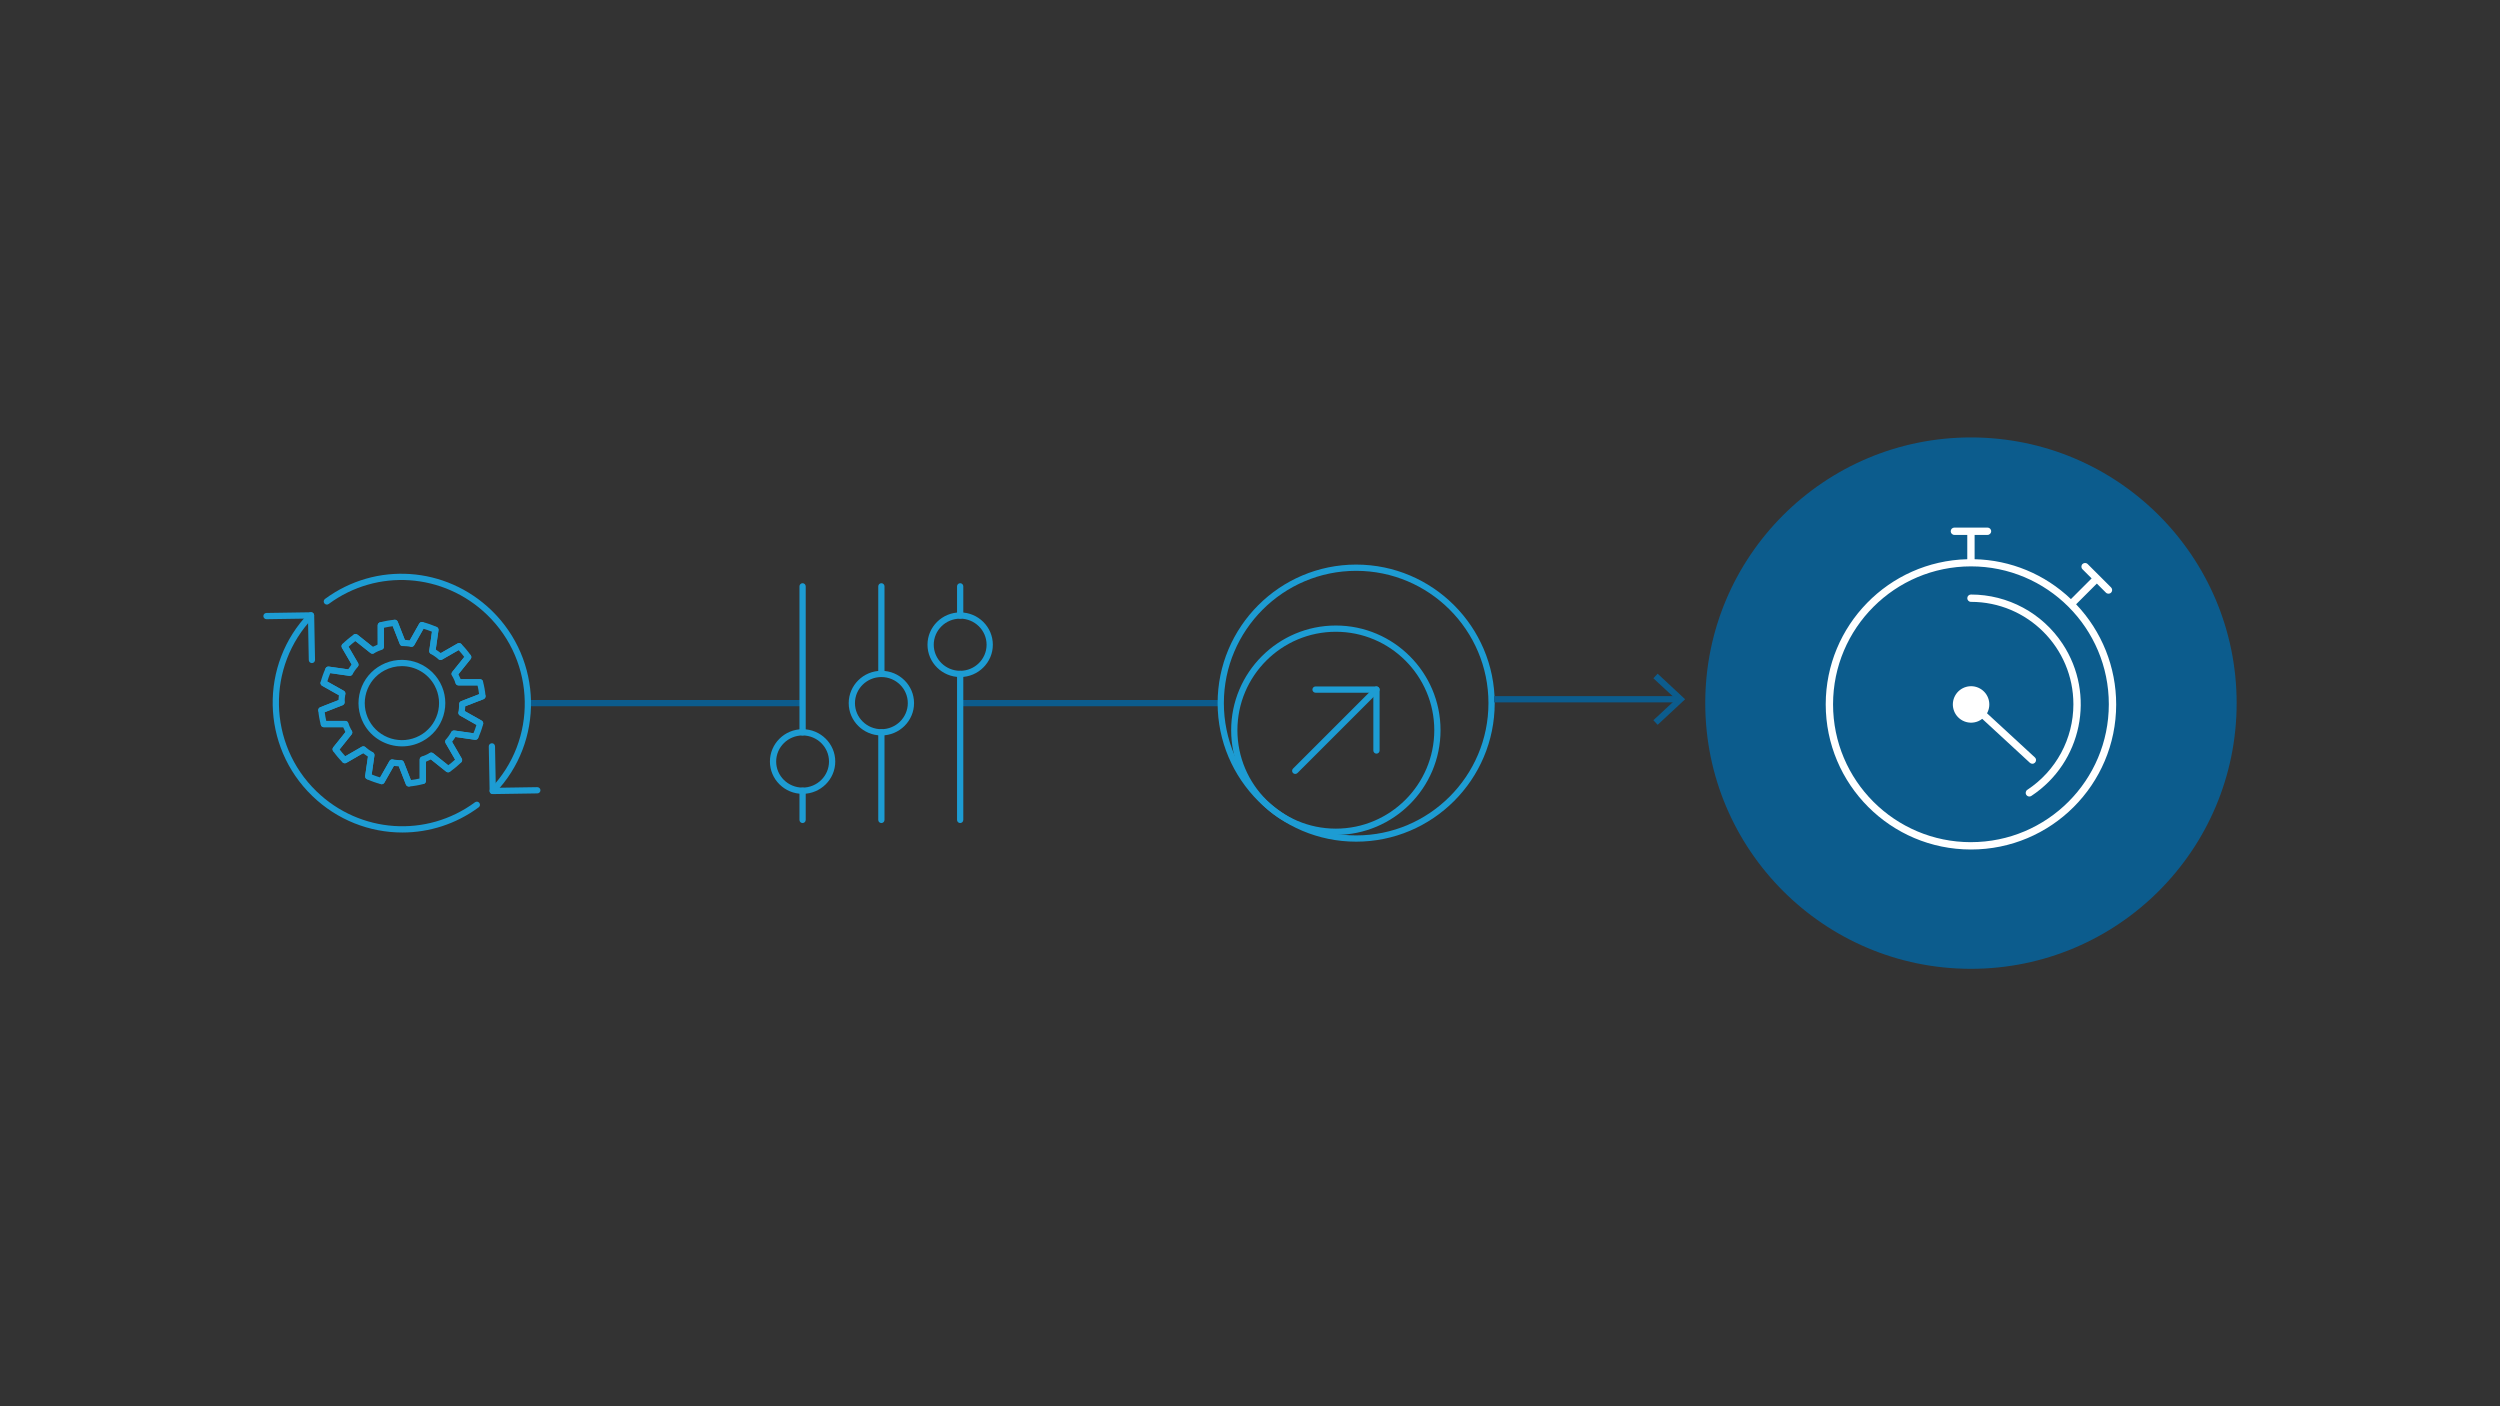 <?xml version="1.0" encoding="UTF-8"?><svg id="b" xmlns="http://www.w3.org/2000/svg" viewBox="0 0 1200 675"><rect x="0" y="0" width="1200" height="675" fill="#333333" stroke="none"/><circle cx="946.056" cy="337.5" r="127.532" fill="#0c5c8d"/><rect x="252.867" y="336" width="132.601" height="3" fill="#0c5c8d"/><rect x="460.783" y="336" width="125.815" height="3" fill="#0c5c8d"/><g><g><path d="M236.516,381.161c-.815,0-1.484-.653-1.499-1.472l-.406-21.397c-.016-.828,.643-1.512,1.471-1.528,.83-.056,1.513,.643,1.528,1.471l.377,19.903,19.902-.306c.85,.014,1.51,.649,1.523,1.477s-.648,1.51-1.477,1.523l-21.396,.329h-.023Z" fill="#1d9cd3"/><path d="M149.714,318.286c-.815,0-1.484-.653-1.499-1.472l-.378-19.903-19.902,.306c-.79,.021-1.51-.648-1.523-1.477-.013-.828,.648-1.51,1.477-1.523l21.396-.329c.781-.022,1.507,.646,1.522,1.472l.406,21.397c.016,.828-.643,1.512-1.471,1.528-.009,0-.019,0-.029,0Z" fill="#1d9cd3"/><path d="M193.114,399.604c-15.637,0-31.207-5.936-43.25-17.573-24.638-23.809-25.383-63.155-1.66-87.71,.575-.596,1.526-.611,2.121-.037,.596,.575,.612,1.525,.037,2.121-22.573,23.366-21.861,60.81,1.588,83.469,20.855,20.154,52.84,22.348,76.052,5.214,.667-.492,1.605-.35,2.098,.316,.492,.667,.35,1.605-.316,2.098-10.988,8.11-23.851,12.102-36.668,12.102Z" fill="#1d9cd3"/><path d="M236.491,381.137c-.375,0-.751-.14-1.042-.421-.596-.575-.612-1.525-.037-2.121,22.573-23.366,21.861-60.81-1.587-83.469-20.855-20.152-52.838-22.346-76.051-5.215-.667,.492-1.604,.35-2.098-.316-.492-.667-.35-1.605,.316-2.098,24.394-18.004,58.004-15.705,79.917,5.472,24.638,23.809,25.382,63.156,1.66,87.71-.294,.305-.686,.458-1.079,.458Z" fill="#1d9cd3"/></g><g><path d="M192.951,358.261c-7.439,0-14.647-3.979-18.397-10.961-2.623-4.885-3.183-10.497-1.577-15.801,1.609-5.317,5.201-9.688,10.112-12.308,10.125-5.403,22.769-1.584,28.188,8.508,2.623,4.885,3.183,10.496,1.577,15.801-1.609,5.317-5.201,9.688-10.112,12.308-3.119,1.664-6.478,2.454-9.791,2.454Zm-.064-38.524c-2.837,0-5.713,.676-8.385,2.101-4.203,2.242-7.276,5.982-8.653,10.53-1.373,4.536-.894,9.335,1.349,13.513,4.639,8.639,15.465,11.904,24.132,7.28h0c4.203-2.242,7.276-5.982,8.653-10.53,1.373-4.536,.894-9.335-1.349-13.513-3.209-5.976-9.379-9.381-15.747-9.381Z" fill="#1d9cd3"/><g><path d="M161.125,361.156c-.329,0-.661-.108-.937-.33-.646-.519-.75-1.462-.232-2.109l5.851-7.296c-.392-.761-.758-1.555-1.095-2.372l-9.251,.016h-.002c-.827,0-1.499-.67-1.5-1.498-.001-.828,.669-1.501,1.498-1.502l10.276-.018h.002c.626,0,1.187,.389,1.405,.976,.445,1.193,.961,2.337,1.532,3.402l.243,.425c.296,.533,.24,1.191-.141,1.667l-6.477,8.077c-.296,.369-.732,.562-1.171,.562Z" fill="#1d9cd3"/><path d="M165.504,366.372c-.387,0-.77-.149-1.059-.437-1.654-1.647-3.184-3.47-4.548-5.419-.382-.546-.358-1.279,.059-1.799l6.477-8.077c.518-.646,1.462-.75,2.109-.232,.646,.519,.75,1.462,.232,2.109l-5.763,7.187c.859,1.153,1.781,2.253,2.754,3.286l7.884-4.55c.717-.414,1.635-.167,2.049,.55,.414,.717,.168,1.635-.55,2.049l-8.895,5.133c-.234,.135-.493,.201-.75,.201Z" fill="#1d9cd3"/><path d="M154.259,342.372c-.6,0-1.167-.362-1.398-.955-.301-.771,.08-1.641,.852-1.943l8.741-3.413c.038-.788,.107-1.577,.207-2.361l-8.052-4.527c-.722-.406-.979-1.32-.573-2.042,.406-.723,1.319-.979,2.042-.573l8.949,5.031c.549,.309,.847,.927,.746,1.548-.214,1.318-.333,2.658-.352,3.984-.009,.609-.386,1.153-.955,1.375l-9.663,3.773c-.179,.07-.364,.103-.545,.103Z" fill="#1d9cd3"/><path d="M155.458,349.065c-.677,0-1.27-.454-1.448-1.107-.625-2.302-1.044-4.643-1.246-6.957-.058-.663,.328-1.285,.949-1.528l9.663-3.773c.773-.302,1.641,.081,1.943,.852,.301,.771-.08,1.641-.852,1.943l-8.599,3.358c.167,1.402,.42,2.811,.755,4.21l9.109-.016h.002c.827,0,1.499,.67,1.5,1.498,.001,.828-.669,1.501-1.498,1.502l-10.276,.018h-.002Z" fill="#1d9cd3"/><path d="M183.194,376.428c-.125,0-.25-.016-.375-.048-2.282-.589-4.528-1.384-6.678-2.363-.607-.276-.958-.92-.863-1.58l1.479-10.227c.119-.82,.887-1.388,1.699-1.27,.82,.119,1.388,.879,1.27,1.699l-1.316,9.096c1.323,.555,2.68,1.036,4.055,1.437l4.483-7.898c.409-.72,1.326-.971,2.045-.564,.721,.409,.973,1.325,.564,2.045l-5.059,8.913c-.271,.478-.774,.76-1.305,.76Z" fill="#1d9cd3"/><path d="M176.765,374.152c-.072,0-.144-.005-.217-.016-.82-.119-1.388-.879-1.27-1.699l1.337-9.245c-.804-.507-1.591-1.057-2.353-1.644l-8.01,4.623c-.716,.414-1.634,.167-2.049-.55-.414-.717-.168-1.635,.549-2.049l8.895-5.133c.543-.312,1.223-.255,1.705,.143,1.154,.953,2.38,1.811,3.645,2.548,.528,.308,.816,.905,.729,1.51l-1.479,10.227c-.108,.747-.749,1.285-1.482,1.285Z" fill="#1d9cd3"/><path d="M182.812,311.915c-.827,0-1.498-.669-1.5-1.497l-.023-10.243c-.001-.679,.453-1.274,1.108-1.452,2.308-.624,4.654-1.043,6.975-1.246,.663-.059,1.283,.327,1.527,.945l3.791,9.63c.304,.771-.075,1.642-.846,1.945-.771,.304-1.642-.075-1.945-.846l-3.374-8.571c-1.41,.168-2.827,.421-4.233,.757l.021,9.074c.002,.829-.668,1.501-1.497,1.503h-.003Z" fill="#1d9cd3"/><path d="M196.24,377.529c-.6,0-1.166-.362-1.397-.954l-3.412-8.717c-.794-.04-1.589-.11-2.379-.211l-4.553,8.021c-.409,.721-1.325,.973-2.045,.564-.721-.409-.973-1.325-.564-2.045l5.059-8.913c.31-.546,.928-.844,1.546-.74,1.321,.215,2.666,.335,3.998,.357,.608,.01,1.15,.387,1.373,.953l3.772,9.637c.302,.771-.079,1.642-.85,1.944-.18,.07-.365,.104-.546,.104Z" fill="#1d9cd3"/><path d="M164.291,334.396c-.249,0-.501-.062-.733-.193l-8.949-5.031c-.593-.333-.888-1.024-.717-1.683,.586-2.271,1.382-4.512,2.364-6.661,.276-.604,.913-.955,1.576-.861l10.261,1.46c.82,.117,1.39,.876,1.273,1.696-.117,.82-.875,1.389-1.696,1.273l-9.134-1.3c-.555,1.318-1.035,2.668-1.434,4.034l7.926,4.456c.722,.406,.979,1.32,.573,2.042-.275,.49-.785,.765-1.309,.766Z" fill="#1d9cd3"/><path d="M178.769,313.78c-.332,0-.663-.11-.934-.326l-8.107-6.452c-.648-.516-.755-1.46-.24-2.108,.517-.647,1.46-.756,2.108-.24l7.328,5.832c.764-.392,1.562-.758,2.385-1.095l-.021-9.216c-.002-.829,.668-1.501,1.497-1.503,.824-.016,1.501,.668,1.503,1.497l.023,10.243c.001,.628-.389,1.19-.978,1.409-1.195,.444-2.338,.957-3.399,1.522l-.436,.248c-.228,.127-.479,.189-.73,.189Z" fill="#1d9cd3"/><path d="M170.588,320.559c-.517,0-1.02-.268-1.298-.747l-5.154-8.864c-.342-.588-.245-1.333,.236-1.815,1.648-1.647,3.477-3.174,5.434-4.537,.544-.378,1.273-.355,1.792,.057l8.107,6.452c.648,.516,.755,1.46,.24,2.108-.516,.648-1.459,.756-2.108,.24l-7.219-5.746c-1.159,.858-2.262,1.778-3.297,2.748l4.564,7.849c.417,.716,.173,1.634-.543,2.051-.237,.138-.497,.203-.752,.204Z" fill="#1d9cd3"/><path d="M167.882,324.413c-.07,0-.141-.005-.212-.015l-10.261-1.46c-.82-.117-1.39-.876-1.273-1.696s.876-1.392,1.696-1.273l9.283,1.321c.512-.81,1.066-1.6,1.658-2.365l-4.637-7.975c-.417-.716-.173-1.634,.543-2.051,.717-.416,1.635-.173,2.051,.543l5.154,8.864c.316,.544,.259,1.228-.143,1.712-.958,1.153-1.82,2.382-2.564,3.653-.271,.464-.767,.742-1.294,.742Z" fill="#1d9cd3"/><path d="M207.529,314.042c-.071,0-.142-.005-.214-.015-.82-.117-1.39-.876-1.273-1.697l1.298-9.099c-1.327-.554-2.684-1.033-4.057-1.43l-4.467,7.906c-.408,.721-1.323,.975-2.044,.568-.721-.408-.976-1.323-.568-2.044l5.042-8.923c.334-.59,1.022-.884,1.678-.715,2.275,.583,4.523,1.374,6.682,2.353,.607,.275,.96,.918,.866,1.578l-1.46,10.229c-.107,.748-.749,1.288-1.483,1.288Z" fill="#1d9cd3"/><path d="M230.38,329.002h0l-10.275-.002c-.626,0-1.188-.39-1.406-.978-.449-1.208-.971-2.37-1.552-3.452l-.216-.379c-.295-.533-.238-1.192,.144-1.667l6.493-8.065c.521-.645,1.465-.748,2.109-.228,.646,.52,.748,1.464,.228,2.109l-5.865,7.286c.392,.763,.756,1.558,1.091,2.374l9.251,.002c.828,0,1.5,.672,1.5,1.5s-.672,1.5-1.5,1.5Z" fill="#1d9cd3"/><path d="M218.242,324.965c-.33,0-.663-.108-.939-.332-.646-.52-.748-1.464-.228-2.109l5.777-7.176c-.856-1.152-1.776-2.253-2.75-3.29l-7.893,4.534c-.717,.413-1.635,.165-2.048-.554-.413-.718-.165-1.635,.554-2.048l8.904-5.115c.589-.336,1.328-.239,1.808,.24,1.656,1.656,3.184,3.481,4.54,5.426,.381,.547,.356,1.279-.062,1.798l-6.493,8.065c-.296,.368-.731,.56-1.169,.56Z" fill="#1d9cd3"/><path d="M211.462,316.792c-.343,0-.683-.117-.958-.346-1.176-.976-2.431-1.853-3.73-2.606-.529-.307-.818-.904-.732-1.509l1.46-10.229c.117-.82,.883-1.389,1.697-1.273,.82,.117,1.39,.876,1.273,1.697l-1.32,9.247c.839,.526,1.658,1.098,2.449,1.71l8.018-4.606c.718-.413,1.635-.165,2.048,.554,.413,.718,.165,1.635-.554,2.048l-8.904,5.115c-.232,.133-.49,.199-.747,.199Z" fill="#1d9cd3"/><path d="M197.511,310.47c-.079,0-.159-.006-.239-.019-1.324-.213-2.67-.331-3.999-.349-.609-.009-1.152-.384-1.375-.951l-3.791-9.63c-.304-.771,.075-1.642,.846-1.945,.771-.305,1.642,.075,1.945,.846l3.429,8.711c.793,.038,1.589,.107,2.38,.207l4.538-8.031c.408-.722,1.324-.975,2.044-.568,.721,.408,.976,1.323,.568,2.044l-5.042,8.923c-.269,.476-.771,.762-1.306,.762Z" fill="#1d9cd3"/><path d="M221.896,339.454c-.601,0-1.168-.364-1.399-.958-.3-.772,.083-1.642,.855-1.941l8.605-3.341c-.165-1.405-.414-2.814-.745-4.212l-9.108-.002c-.828,0-1.5-.672-1.5-1.5s.672-1.5,1.5-1.5h0l10.275,.002c.678,0,1.271,.455,1.448,1.11,.619,2.298,1.033,4.639,1.231,6.959,.057,.663-.331,1.285-.952,1.526l-9.67,3.754c-.179,.069-.362,.102-.542,.102Z" fill="#1d9cd3"/><path d="M202.957,376.343c-.828,0-1.5-.671-1.5-1.5l-.003-10.243c0-.628,.391-1.19,.98-1.408,1.209-.446,2.37-.965,3.45-1.541l.39-.221c.532-.294,1.189-.24,1.664,.14l8.094,6.468c.647,.517,.752,1.461,.235,2.108-.517,.646-1.46,.752-2.108,.235l-7.316-5.847c-.767,.392-1.566,.757-2.388,1.091l.002,9.216c0,.829-.671,1.5-1.5,1.5h0Z" fill="#1d9cd3"/><path d="M196.239,377.528c-.613,0-1.17-.375-1.396-.953l-3.772-9.637c-.302-.771,.079-1.642,.85-1.944,.772-.301,1.642,.079,1.944,.85l3.357,8.577c1.412-.165,2.829-.415,4.235-.747l-.002-9.074c0-.829,.671-1.5,1.5-1.5h0c.828,0,1.5,.671,1.5,1.5l.003,10.243c0,.679-.456,1.273-1.111,1.449-2.306,.619-4.653,1.033-6.979,1.231-.043,.003-.085,.005-.128,.005Z" fill="#1d9cd3"/><path d="M215.095,370.71c-.332,0-.664-.11-.937-.328l-8.094-6.468c-.647-.517-.752-1.461-.235-2.108,.517-.647,1.459-.752,2.108-.235l7.208,5.76c1.158-.854,2.262-1.772,3.302-2.743l-4.549-7.857c-.415-.717-.17-1.635,.547-2.05,.717-.414,1.635-.17,2.05,.547l5.137,8.874c.341,.589,.242,1.334-.24,1.814-1.657,1.649-3.487,3.172-5.441,4.527-.258,.179-.557,.268-.855,.268Z" fill="#1d9cd3"/><path d="M228.169,355.111c-.071,0-.143-.005-.215-.015l-10.259-1.48c-.82-.119-1.389-.879-1.271-1.699,.118-.82,.878-1.388,1.699-1.271l9.131,1.317c.556-1.313,1.038-2.664,1.44-4.032l-7.918-4.471c-.721-.407-.976-1.322-.568-2.044,.408-.721,1.323-.976,2.044-.568l8.938,5.047c.593,.334,.886,1.026,.714,1.684-.593,2.278-1.392,4.518-2.374,6.657-.247,.538-.783,.874-1.363,.874Z" fill="#1d9cd3"/><path d="M230.453,348.702c-.25,0-.503-.062-.736-.194l-8.938-5.047c-.548-.31-.845-.928-.743-1.549,.216-1.316,.337-2.657,.359-3.983,.011-.609,.389-1.152,.957-1.373l9.67-3.754c.773-.301,1.641,.084,1.941,.855,.3,.772-.083,1.642-.855,1.941l-8.748,3.396c-.04,.788-.111,1.577-.212,2.361l8.043,4.542c.721,.407,.976,1.322,.568,2.044-.276,.488-.784,.762-1.308,.763Z" fill="#1d9cd3"/><path d="M220.334,366.353c-.518,0-1.021-.269-1.3-.749l-5.137-8.874c-.315-.545-.257-1.229,.146-1.712,.963-1.155,1.829-2.382,2.573-3.647,.309-.525,.906-.81,1.507-.725l10.259,1.48c.82,.119,1.389,.879,1.271,1.699-.119,.82-.881,1.382-1.699,1.271l-9.281-1.339c-.513,.807-1.069,1.597-1.664,2.361l4.621,7.983c.415,.717,.17,1.635-.547,2.05-.236,.137-.495,.202-.75,.202Z" fill="#1d9cd3"/></g></g></g><g><path d="M385.244,353.016c-.829,0-1.5-.671-1.5-1.5v-70.078c0-.829,.671-1.5,1.5-1.5s1.5,.671,1.5,1.5v70.078c0,.829-.671,1.5-1.5,1.5Z" fill="#1d9cd3"/><path d="M423.062,324.984c-.829,0-1.5-.671-1.5-1.5v-42.047c0-.829,.671-1.5,1.5-1.5s1.5,.671,1.5,1.5v42.047c0,.829-.671,1.5-1.5,1.5Z" fill="#1d9cd3"/><path d="M460.881,296.953c-.829,0-1.5-.671-1.5-1.5v-14.016c0-.829,.671-1.5,1.5-1.5s1.5,.671,1.5,1.5v14.016c0,.829-.671,1.5-1.5,1.5Z" fill="#1d9cd3"/><path d="M385.244,381.047c-8.647,0-15.682-6.96-15.682-15.516s7.035-15.516,15.682-15.516,15.682,6.96,15.682,15.516-7.035,15.516-15.682,15.516Zm0-28.031c-6.993,0-12.682,5.614-12.682,12.516s5.689,12.516,12.682,12.516,12.682-5.614,12.682-12.516-5.689-12.516-12.682-12.516Z" fill="#1d9cd3"/><path d="M423.062,353.016c-8.647,0-15.682-6.96-15.682-15.516s7.035-15.516,15.682-15.516,15.682,6.96,15.682,15.516-7.035,15.516-15.682,15.516Zm0-28.031c-6.993,0-12.682,5.614-12.682,12.516s5.689,12.516,12.682,12.516,12.682-5.614,12.682-12.516-5.689-12.516-12.682-12.516Z" fill="#1d9cd3"/><path d="M460.881,324.984c-8.647,0-15.682-6.96-15.682-15.516s7.035-15.516,15.682-15.516,15.682,6.96,15.682,15.516-7.035,15.516-15.682,15.516Zm0-28.031c-6.993,0-12.682,5.614-12.682,12.516s5.689,12.516,12.682,12.516,12.682-5.614,12.682-12.516-5.689-12.516-12.682-12.516Z" fill="#1d9cd3"/><path d="M385.244,395.062c-.829,0-1.5-.671-1.5-1.5v-14.016c0-.829,.671-1.5,1.5-1.5s1.5,.671,1.5,1.5v14.016c0,.829-.671,1.5-1.5,1.5Z" fill="#1d9cd3"/><path d="M423.062,395.062c-.829,0-1.5-.671-1.5-1.5v-42.047c0-.829,.671-1.5,1.5-1.5s1.5,.671,1.5,1.5v42.047c0,.829-.671,1.5-1.5,1.5Z" fill="#1d9cd3"/><path d="M460.881,395.062c-.829,0-1.5-.671-1.5-1.5v-70.078c0-.829,.671-1.5,1.5-1.5s1.5,.671,1.5,1.5v70.078c0,.829-.671,1.5-1.5,1.5Z" fill="#1d9cd3"/></g><g><g id="c"><path d="M621.707,371.5c-.384,0-.768-.146-1.061-.439-.586-.585-.586-1.536,0-2.121l39-39c.586-.586,1.535-.586,2.121,0,.586,.585,.586,1.536,0,2.121l-39,39c-.293,.293-.677,.439-1.061,.439Z" fill="#1d9cd3"/><path d="M660.707,361.75c-.828,0-1.5-.671-1.5-1.5v-27.75h-27.75c-.828,0-1.5-.671-1.5-1.5s.672-1.5,1.5-1.5h29.25c.828,0,1.5,.671,1.5,1.5v29.25c0,.829-.672,1.5-1.5,1.5Z" fill="#1d9cd3"/></g><path d="M650.957,404c-36.668,0-66.5-29.832-66.5-66.5s29.832-66.5,66.5-66.5,66.5,29.832,66.5,66.5-29.832,66.5-66.5,66.5Zm0-130c-35.014,0-63.5,28.486-63.5,63.5s28.486,63.5,63.5,63.5,63.5-28.486,63.5-63.5-28.486-63.5-63.5-63.5Z" fill="#1d9cd3"/><path d="M641.207,400.75c-27.708,0-50.25-22.542-50.25-50.25s22.542-50.25,50.25-50.25,50.25,22.542,50.25,50.25-22.542,50.25-50.25,50.25Zm0-97.5c-26.054,0-47.25,21.196-47.25,47.25s21.196,47.25,47.25,47.25,47.25-21.196,47.25-47.25-21.196-47.25-47.25-47.25Z" fill="#1d9cd3"/></g><g><line x1="717.142" y1="335.638" x2="805.61" y2="335.638" fill="none" stroke="#0c5c8d" stroke-miterlimit="10" stroke-width="3"/><polygon points="795.669 347.908 793.623 345.71 804.458 335.641 793.623 325.569 795.669 323.371 808.863 335.641 795.669 347.908" fill="#0c5c8d"/></g><g id="d"><path d="M996.531,290.06l9.953-9.949,4.373,4.373c.699,.675,1.814,.656,2.489-.043,.659-.682,.659-1.764,0-2.446l-5.612-5.612h0l-5.633-5.615c-.675-.699-1.79-.719-2.489-.043-.699,.675-.719,1.79-.043,2.489,.014,.015,.029,.029,.043,.043l4.376,4.376-9.946,9.939c-12.477-11.933-28.968-18.764-46.228-19.148v-11.664h6.189c.972,0,1.76-.788,1.76-1.76s-.788-1.76-1.76-1.76h-15.899c-.972,0-1.76,.788-1.76,1.76s.788,1.76,1.76,1.76h6.189v11.667c-37.758,.974-67.879,31.827-67.947,69.598v.025c-.004,38.498,31.202,69.71,69.7,69.714h.007c38.465,.036,69.676-31.116,69.713-69.581,.017-17.917-6.872-35.152-19.235-48.121Zm-50.478,114.182h0c-36.554,0-66.186-29.633-66.186-66.186v-.025c.048-36.531,29.655-66.131,66.186-66.172h0c36.554,.002,66.185,29.635,66.184,66.189-.002,36.552-29.632,66.182-66.184,66.184v.011Z" fill="#fff"/><path d="M946.053,285.374c-.972,0-1.76,.788-1.76,1.76s.788,1.76,1.76,1.76c27.151-.009,49.168,21.995,49.176,49.145,.005,16.536-8.303,31.966-22.11,41.065-.809,.539-1.027,1.632-.488,2.441,.326,.488,.873,.782,1.46,.784,.345,.002,.682-.1,.968-.292,24.293-16.009,31.008-48.68,14.999-72.972-9.75-14.795-26.286-23.698-44.005-23.691Z" fill="#fff"/><path d="M974.348,366.139c.325,.299,.751,.465,1.193,.465,.972,0,1.761-.786,1.762-1.758,0-.493-.206-.964-.569-1.297l-22.961-21.169c2.345-4.227,.82-9.554-3.407-11.899s-9.554-.82-11.899,3.407c-2.345,4.227-.82,9.554,3.407,11.899,2.349,1.303,5.167,1.456,7.643,.413,.697-.301,1.353-.69,1.95-1.158l22.88,21.099Z" fill="#fff"/></g></svg>